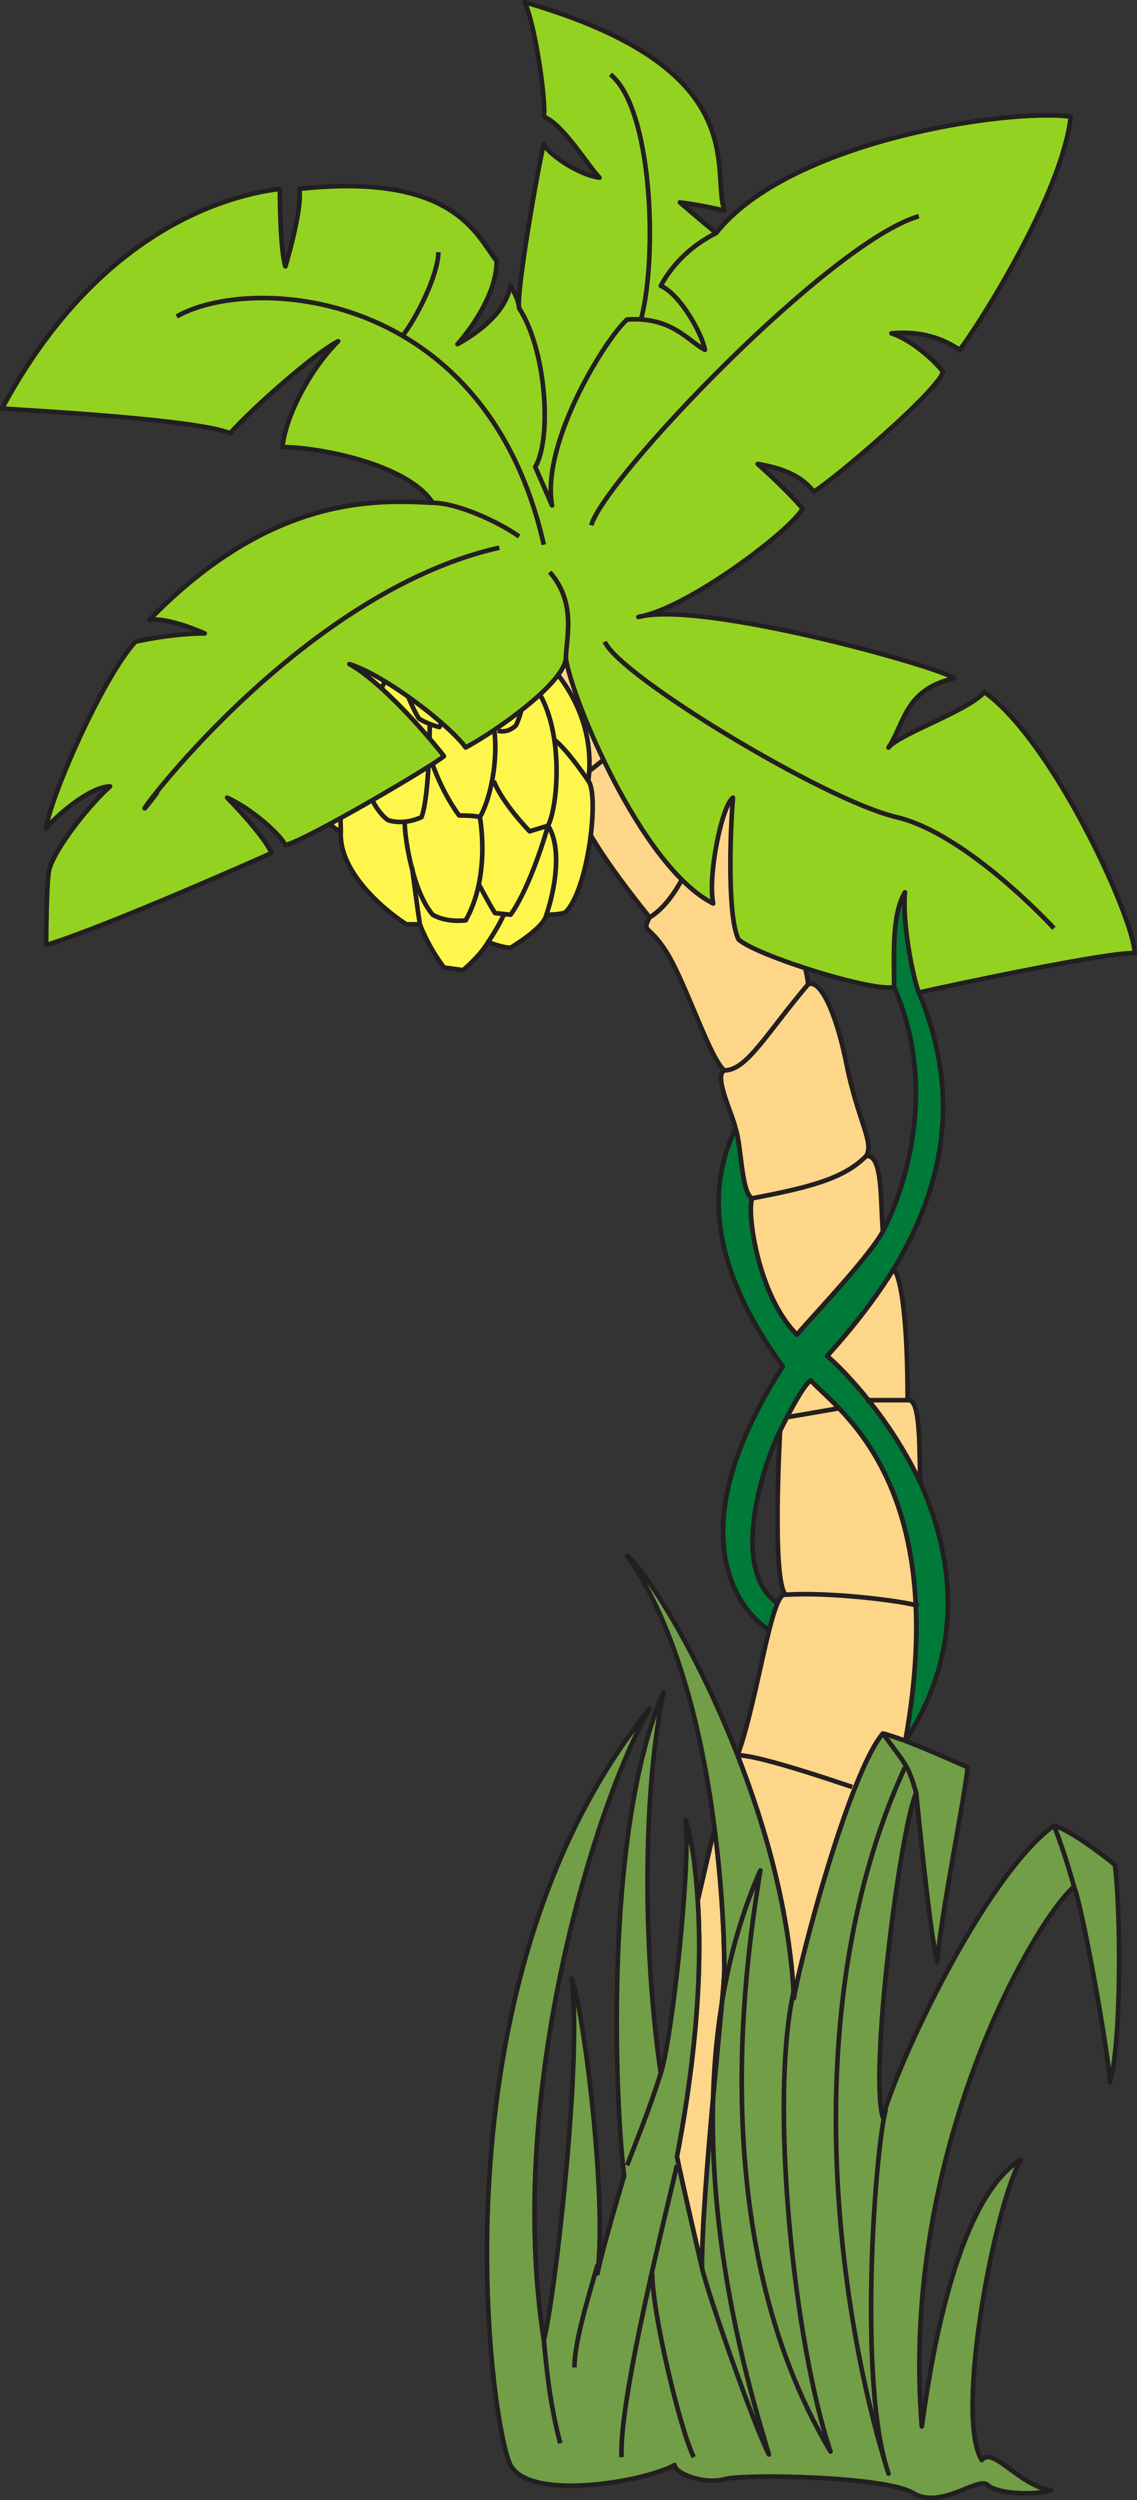 <svg xmlns="http://www.w3.org/2000/svg" width="248.413" height="545.851"><rect width="100%" height="100%" fill="#333333" stroke="none"/><path fill="#007a38" d="M160.713 246.437c1.227 3.098 1.227 13.969 3.602 15.192-1.152 3.023 1.223 21.168 9.793 29.738 4.246-4.899 15.766-16.992 18.789-22.535 2.953-5.403 13.105-29.09 2.45-53.356 0-6.695-.575-15.765 2.374-20.664-.644 6.7 1.801 18.867 3.028 21.89 9.789 23.4 4.824 43.2-5.473 60.337-4.176 6.765-9.219 13.101-14.547 19.008 4.25 3.671 13.898 13.894 20.379 27.718 6.984 15.696 10.078 35.856-3.313 56.305 10.223-56.664-15.265-72.578-20.664-78.695-1.8 1.222-5.472 8.566-6.695 11.015-3.098 6.047-11.52 29.735-.648 37.582l-1.227 6.121c-5.973-3.023-21.742-20.085 2.45-57.742-4.895-6.984-21.239-29.52-10.298-51.914"/><path fill="none" stroke="#231f20" stroke-linejoin="round" stroke-width="1.008" d="M160.713 246.437c1.227 3.098 1.227 13.969 3.602 15.192-1.152 3.023 1.223 21.168 9.793 29.738 4.246-4.899 15.766-16.992 18.789-22.535 2.953-5.403 13.105-29.09 2.45-53.356 0-6.695-.575-15.765 2.374-20.664-.644 6.7 1.801 18.867 3.028 21.89 9.789 23.4 4.824 43.2-5.473 60.337-4.176 6.765-9.219 13.101-14.547 19.008 4.25 3.671 13.898 13.894 20.379 27.718 6.984 15.696 10.078 35.856-3.313 56.305 10.223-56.664-15.265-72.578-20.664-78.695-1.8 1.222-5.472 8.566-6.695 11.015-3.098 6.047-11.52 29.735-.648 37.582l-1.227 6.121c-5.973-3.023-21.742-20.085 2.45-57.742-4.895-6.984-21.239-29.52-10.298-51.914zm0 0"/><path fill="#fdd68a" d="M192.897 268.832c-3.023 5.543-14.543 17.637-18.79 22.535-8.57-8.57-10.944-26.715-9.792-29.738-2.375-1.223-2.375-12.094-3.602-15.192-.574-3.023-4.894-11.59-2.445-12.742-3.023-2.45-7.922-17.57-12.098-24.914-4.246-7.27-6.117-4.895-4.246-8.496-4.32-5.473-20.09-24.91-15.84-29.809-4.824-6.047-24.914-29.16-8.496-36.36 16.344-7.343 23.184 18.216 26.133 24.192 2.45-1.222 12.098 3.672 18.219 20.739 1.727-.649 13.969 27.289 14.613 35.855 2.45-1.223 5.977 5.328 8.426 17.567 2.45 12.167 6.121 17.066 4.246 19.945 3.672-.574 3.098 9.793 3.672 16.418"/><path fill="none" stroke="#231f20" stroke-linejoin="round" stroke-width="1.008" d="M192.897 268.832c-3.023 5.543-14.543 17.637-18.79 22.535-8.57-8.57-10.944-26.715-9.792-29.738-2.375-1.223-2.375-12.094-3.602-15.192-.574-3.023-4.894-11.59-2.445-12.742-3.023-2.45-7.922-17.57-12.098-24.914-4.246-7.27-6.117-4.895-4.246-8.496-4.32-5.473-20.09-24.91-15.84-29.809-4.824-6.047-24.914-29.16-8.496-36.36 16.344-7.343 23.184 18.216 26.133 24.192 2.45-1.222 12.098 3.672 18.219 20.739 1.727-.649 13.969 27.289 14.613 35.855 2.45-1.223 5.977 5.328 8.426 17.567 2.45 12.167 6.121 17.066 4.246 19.945 3.672-.574 3.098 9.793 3.672 16.418zm0 0"/><path fill="#fdd68a" d="M197.795 380.07c-2.015-.719-3.886-1.367-4.898-1.586-7.344 8.57-18.215 49.824-19.437 57.746-.938-18.719-6.122-37.152-12.313-52.992 4.39-11.953 7.414-36.289 10.512-35.062-3.098-2.954-1.223-35.786-1.223-35.786 1.223-2.449 4.895-9.793 6.695-11.015 5.399 6.117 30.887 22.031 20.664 78.695"/><path fill="none" stroke="#231f20" stroke-linejoin="round" stroke-width="1.008" d="M197.795 380.07c-2.015-.719-3.886-1.367-4.898-1.586-7.344 8.57-18.215 49.824-19.437 57.746-.938-18.719-6.122-37.152-12.313-52.992 4.39-11.953 7.414-36.289 10.512-35.062-3.098-2.954-1.223-35.786-1.223-35.786 1.223-2.449 4.895-9.793 6.695-11.015 5.399 6.117 30.887 22.031 20.664 78.695zm0 0"/><path fill="#fdd68a" d="M201.108 323.765c-6.48-13.824-16.129-24.046-20.379-27.718 5.328-5.907 10.371-12.243 14.547-19.008 1.8 2.23 3.023 12.453 3.023 28.656 3.094-.648 2.45 12.453 2.809 18.07"/><path fill="none" stroke="#231f20" stroke-linejoin="round" stroke-width="1.008" d="M201.108 323.765c-6.48-13.824-16.129-24.046-20.379-27.718 5.328-5.907 10.371-12.243 14.547-19.008 1.8 2.23 3.023 12.453 3.023 28.656 3.094-.648 2.45 12.453 2.809 18.07zm0 0"/><path fill="#fdd68a" d="M156.108 399.148c2.086 16.059 2.16 28.801 2.16 30.961 0 4.899-4.898 47.375-4.898 65.016 0 0-4.246-18.215-5.473-24.262 4.754-24.914 5.402-43.273 4.54-55.875l3.67-15.84"/><path fill="none" stroke="#231f20" stroke-linejoin="round" stroke-width="1.008" d="M156.108 399.148c2.086 16.059 2.16 28.801 2.16 30.961 0 4.899-4.898 47.375-4.898 65.016 0 0-4.246-18.215-5.473-24.262 4.754-24.914 5.402-43.273 4.54-55.875zm30.094-9c-3.672-1.222-20.95-7.125-25.055-6.91m10.512-35.062c9.07-.649 24.914 1.222 29.09 2.445m-2.449-44.926h-9.075m-6.117 1.797-10.875 1.875m-7.918-47.738c12.816-2.446 20.016-4.32 24.91-9.215m-12.672-37.512c-9.215 10.871-13.39 18.793-18.285 18.793m-16.344-33.41c4.246-2.445 7.2-8.566 7.2-8.566m-23.039-21.243 6.046-4.824"/><path fill="#719e47" d="M152.436 414.988c-.504-8.566-1.586-14.469-2.664-17.637 1.223 9.14-2.953 47.95-5.402 55.293-3.598-24.336-4.317-58.965.578-83.23-13.465 31.61-10.367 92.305-8.57 105.625 0 0-4.895 16.27-5.833 21.312 2.16-16.992-3.238-58.898-5.687-64.37 2.45 16.417-3.598 69.769-6.047 78.913-8.496-54.578 11.734-118.297 23.113-137.808-48.601 60.12-34.632 157.25-30.382 165.097 4.171 7.989 29.23 3.672 35.851 0 0 1.871 6.625 4.32 10.875 3.094 4.32-1.223 35.277-.648 41.254 3.024 5.906 3.671 14.328-3.672 16.2-1.797 1.8 1.797 9.144 2.445 13.898 1.222-7.2-1.222-12.672-9.718-15.121-6.625-6.047-9.793 3.023-56.52 8.566-65.59-15.191 9.07-20.445 49.75-21.672 58.247-4.82-60.122 24.7-110.52 33.266-117.864 1.726 4.32 7.199 34.055 7.847 42.625 2.45-7.992 2.45-36.504 1.082-47.379 0 0-8.93-7.343-13.32-8.566-15.191 11.016-34.418 52.273-37.371 63.719-3.023-9.649 3.676-62.496 7.273-70.918 0 0 3.024 31.535 4.61 36.933.648-9.644 6.117-36.359 6.625-42.476 0 0-7.852-3.531-13.61-5.762-2.015-.719-3.886-1.367-4.898-1.586-7.344 8.57-18.215 49.824-19.438 57.746-.937-18.719-6.12-37.152-12.312-52.992-9.07-23.328-20.375-40.61-24.117-43.559 11.23 15.91 16.629 40.176 19.078 59.47 2.086 16.058 2.16 28.8 2.16 30.96 0 4.899-4.898 47.375-4.898 65.016 0 0-4.246-18.215-5.473-24.262 4.754-24.914 5.402-43.273 4.54-55.875"/><path fill="none" stroke="#231f20" stroke-linejoin="round" stroke-width="1.008" d="M152.436 414.988c-.504-8.566-1.586-14.469-2.664-17.637 1.223 9.14-2.953 47.95-5.402 55.293-3.598-24.336-4.317-58.965.578-83.23-13.465 31.61-10.367 92.305-8.57 105.625 0 0-4.895 16.27-5.833 21.312 2.16-16.992-3.238-58.898-5.687-64.37 2.45 16.417-3.598 69.769-6.047 78.913-8.496-54.578 11.734-118.297 23.113-137.808-48.601 60.12-34.632 157.25-30.382 165.097 4.171 7.989 29.23 3.672 35.851 0 0 1.871 6.625 4.32 10.875 3.094 4.32-1.223 35.277-.648 41.254 3.024 5.906 3.671 14.328-3.672 16.2-1.797 1.8 1.797 9.144 2.445 13.898 1.222-7.2-1.222-12.672-9.718-15.121-6.625-6.047-9.793 3.023-56.52 8.566-65.59-15.191 9.07-20.445 49.75-21.672 58.247-4.82-60.122 24.7-110.52 33.266-117.864 1.726 4.32 7.199 34.055 7.847 42.625 2.45-7.992 2.45-36.504 1.082-47.379 0 0-8.93-7.343-13.32-8.566-15.191 11.016-34.418 52.273-37.371 63.719-3.023-9.649 3.676-62.496 7.273-70.918 0 0 3.024 31.535 4.61 36.933.648-9.644 6.117-36.359 6.625-42.476 0 0-7.852-3.531-13.61-5.762-2.015-.719-3.886-1.367-4.898-1.586-7.344 8.57-18.215 49.824-19.437 57.746-.938-18.719-6.122-37.152-12.313-52.992-9.07-23.328-20.375-40.61-24.117-43.559 11.23 15.91 16.629 40.176 19.078 59.47 2.086 16.058 2.16 28.8 2.16 30.96 0 4.899-4.898 47.375-4.898 65.016 0 0-4.246-18.215-5.473-24.262 4.754-24.914 5.402-43.273 4.54-55.875zm0 0"/><path fill="none" stroke="#231f20" stroke-linejoin="round" stroke-width="1.008" d="M122.413 533.43c-2.305-8.567-3.028-16.56-3.602-22.536m11.734-16.418c-2.445 8.57-5.039 17.067-5.039 22.395m10.297 19.582c-.648-12.817 10.367-55.871 12.094-63.719m-3.527-20.09c-3.094 9.649-5.543 15.196-7.34 20.09"/><path fill="none" stroke="#231f20" stroke-linejoin="round" stroke-width="1.008" d="M142.499 496.351c0 8.567 6.046 33.985 9.074 40.102m1.797-41.328c1.226 5.472 10.945 33.41 14.617 40.754-3.098-11.016-24.77-75.387-1.871-127.512-2.45 15.766-13.32 78.91 15.336 126.863-7.992-23.687-13.465-76.61-7.992-100.8m20.085 26.062c-2.445 9.144-6.117 60.191.579 79.562-10.227-32.183-21.243-100.152 3.597-154.222"/><path fill="none" stroke="#231f20" stroke-linejoin="round" stroke-width="1.008" d="M192.897 378.484c5.402 7.348 5.402 6.77 7.273 12.89m30.098 7.2c2.445 6.121 4.39 13.32 4.39 13.32"/><path fill="#fff64d" d="M97.573 129.797c1.726-5.473 6.62-10.223 10.941-7.344 4.25 3.098 4.899 9.793 4.899 9.793-4.32 1.222-4.899 4.32-4.899 4.32 6.696 2.305 22.465 15.192 20.016 33.91 2.449 3.028 0 23.692-4.895 28.586-.578.649-4.25.649-4.25.649-.574 2.953-7.843 7.199-7.843 7.199-1.801 0-4.899-1.223-4.899-1.223-1.8 3.094-5.473 6.117-5.473 6.117l-4.175-.574c-3.672-4.894-5.254-9.433-5.254-9.433h-2.953c-3.024-1.871-14.907-10.657-14.329-20.305-2.449-.645-10.296-8.566-6.695-21.309 3.672-12.746 11.016-32.832 29.809-30.386"/><path fill="none" stroke="#231f20" stroke-linejoin="round" stroke-width="1.008" d="M97.573 129.797c1.726-5.473 6.62-10.223 10.941-7.344 4.25 3.098 4.899 9.793 4.899 9.793-4.32 1.223-4.899 4.32-4.899 4.32 6.696 2.305 22.465 15.192 20.016 33.91 2.449 3.028 0 23.692-4.895 28.586-.578.649-4.25.649-4.25.649-.574 2.953-7.843 7.199-7.843 7.199-1.801 0-4.899-1.223-4.899-1.223-1.8 3.094-5.473 6.117-5.473 6.117l-4.175-.574c-3.672-4.894-5.254-9.433-5.254-9.433h-2.953c-3.024-1.871-14.907-10.657-14.328-20.305-2.45-.645-10.297-8.566-6.696-21.309 3.672-12.746 11.016-32.832 29.809-30.386zm0 0"/><path fill="none" stroke="#231f20" stroke-linejoin="round" stroke-width="1.008" d="M88.428 179.62c0 3.673 1.871 15.192 6.117 20.09 3.028 1.801 7.204 1.223 7.204 1.223 5.543-9.793 3.093-22.535 3.093-22.535"/><path fill="none" stroke="#231f20" stroke-linejoin="round" stroke-width="1.008" d="M119.385 199.71c1.875-5.542 3.457-14.542.364-19.44-4.25 14.542-8.207 19.44-8.207 19.44l-3.387-.359c-.863-1.226-3.602-6.41-3.602-6.41m2.09 12.746c2.45-3.672 3.313-5.761 3.313-5.761m-18.216 1.871c-.507-3.094-1.73-12.528-1.73-12.528m3.887-24.191c2.45 7.848 6.41 12.96 6.41 12.96 3.672 0 4.535.36 4.535.36 3.024-4.894 6.985-23.328-3.093-32.183"/><path fill="none" stroke="#231f20" stroke-linejoin="round" stroke-width="1.008" d="M107.866 170.476c1.875 4.899 7.847 11.016 7.847 11.016l4.036-1.223c2.445-4.894 3.886-24.984-5.114-32.832"/><path fill="none" stroke="#231f20" stroke-linejoin="round" stroke-width="1.008" d="M121.26 161.62c3.024 2.45 7.27 8.856 7.27 8.856m-54.07 11.016c0-2.445-.864-13.965 3.312-19.512"/><path fill="none" stroke="#231f20" stroke-linejoin="round" stroke-width="1.008" d="M70.788 151.758c-2.45 10.222.648 13.535 4.32 17.207m2.445-30.672c-2.445 3.672-3.093 11.015.578 14.687-1.8 5.328.649 21.746 6.625 26.067 3.672 1.222 7.344-.649 7.344-.649 1.797-4.894 1.797-20.664 1.797-20.664"/><path fill="none" stroke="#231f20" stroke-linejoin="round" stroke-width="1.008" d="M95.124 132.894c-7.559 5.758-10.946 16.633-13.032 19.727-.867 0-3.96.36-3.96.36"/><path fill="none" stroke="#231f20" stroke-linejoin="round" stroke-width="1.008" d="M87.202 142.543c-.864 3.96 3.097 12.527 4.32 14.328 1.8 1.223 4.465 1.87 4.465 1.87 3.098-5.542 9.793-12.526 3.312-24.41m9.43 25.204c2.45.648 4.035-1.227 4.035-1.227 3.313-7.199 2.446-17.566-7.344-24.191"/><path fill="#94d221" d="M156.467 50.886c-3.672-3.023-7.922-6.695-7.922-6.695 4.825.574 9.723 1.797 9.723 1.797-3.023-9.07 6.621-30.957-43.633-45.504 2.305 4.899 4.75 21.89 4.176 24.984 4.246 1.731 9.29 10.227 12.168 13.32-4.895-.648-11.594-5.542-12.168-7.343-1.223 4.898-6.047 32.184-5.398 35.856 0-1.872-1.871-4.895-1.871-4.895-1.227 6.121-7.348 10.367-11.594 12.742 3.672-4.176 8.566-11.52 8.566-18.14-4.32-5.473-9.215-19.442-43.129-15.77.649 3.527-1.797 12.742-3.023 16.918-1.223-3.598-1.223-16.918-1.223-16.918C47.17 42.965 20.385 52.109.444 89.188c7.2.507 42.48 2.378 49.824 5.402 5.399-5.977 18.719-17.641 23.613-20.086-6.117 6.047-11.52 16.414-12.168 23.109 7.848 0 27.364 3.672 32.832 12.168-12.093-.648-35.207-1.871-61.918 25.562 4.176-.648 12.094 2.95 12.094 2.95-7.344 0-15.117 1.8-15.117 1.8-7.344 7.993-18.863 34.633-19.512 40.754 2.446-3.027 9.72-9.144 13.965-9.144-4.246 3.672-12.094 13.465-13.316 18.215-.649 3.023-.649 16.418-.649 16.418 13.965-4.32 49.246-20.09 49.246-20.09-1.87-4.176-9.718-12.098-9.718-12.098 5.398 2.45 11.52 7.922 12.742 10.371 4.898-1.226 32.762-17.64 34.633-19.441-4.32-5.543-13.97-16.414-20.664-20.09 7.847 2.45 21.886 13.32 25.418 18.219 6.765-3.672 21.308-13.899 21.886-19.442 1.223 8.567 16.418 45.504 32.184 53.496-1.223-6.12 1.871-21.312 4.32-23.113-.648 7.922-1.222 26.137 1.223 30.961 4.176 3.672 29.738 11.594 33.984 10.367 0-6.695-.574-15.765 2.375-20.664-.644 6.7 1.801 18.867 3.028 21.89 5.253-1.226 42.336-9.144 47.16-8.57 0-7.199-17.64-46.152-32.832-57.023-3.672 4.176-18.504 9.074-20.953 12.098 3.597-5.473 3.597-12.672 14.328-15.121-3.024-2.45-55.082-17.063-68.977-13.39 10.871-1.802 33.985-19.442 35.856-23.688-3.672-4.32-9.793-9.723-9.793-9.723 7.343 1.226 10.37 3.672 12.242 6.047 4.176-2.375 27.648-22.39 28.222-26.207-2.808-3.528-7.703-7.2-11.23-8.352 6.621-.574 11.23 1.153 14.902 3.602 4.176-5.403 22.391-34.059 24.266-50.907-13.969-1.87-61.707 5.403-77.473 25.418"/><path fill="none" stroke="#231f20" stroke-linejoin="round" stroke-width="1.008" d="M156.467 50.886c-3.672-3.023-7.922-6.695-7.922-6.695 4.825.574 9.723 1.797 9.723 1.797-3.023-9.07 6.621-30.957-43.633-45.504 2.305 4.899 4.75 21.89 4.176 24.985 4.246 1.73 9.29 10.226 12.168 13.32-4.894-.649-11.594-5.543-12.168-7.344-1.223 4.899-6.047 32.184-5.398 35.856 0-1.872-1.871-4.895-1.871-4.895-1.227 6.121-7.348 10.367-11.594 12.742 3.672-4.176 8.566-11.52 8.566-18.14-4.32-5.473-9.215-19.442-43.129-15.77.649 3.527-1.797 12.742-3.023 16.918-1.223-3.598-1.223-16.918-1.223-16.918C47.17 42.965 20.385 52.109.444 89.188c7.2.507 42.48 2.378 49.824 5.402 5.399-5.977 18.719-17.641 23.613-20.086-6.117 6.047-11.52 16.414-12.168 23.109 7.848 0 27.364 3.672 32.832 12.168-12.093-.648-35.207-1.871-61.918 25.563 4.176-.649 12.094 2.949 12.094 2.949-7.344 0-15.117 1.8-15.117 1.8-7.344 7.993-18.863 34.633-19.512 40.754 2.446-3.027 9.72-9.144 13.965-9.144-4.246 3.672-12.094 13.465-13.316 18.215-.649 3.023-.649 16.418-.649 16.418 13.965-4.32 49.246-20.09 49.246-20.09-1.87-4.176-9.718-12.098-9.718-12.098 5.398 2.45 11.52 7.922 12.742 10.371 4.898-1.226 32.762-17.64 34.633-19.441-4.32-5.543-13.97-16.414-20.664-20.09 7.847 2.45 21.886 13.32 25.418 18.219 6.765-3.672 21.308-13.899 21.886-19.442 1.223 8.567 16.418 45.504 32.184 53.496-1.223-6.12 1.871-21.312 4.32-23.113-.648 7.922-1.222 26.137 1.223 30.961 4.176 3.672 29.738 11.594 33.984 10.367 0-6.695-.574-15.765 2.375-20.664-.644 6.7 1.801 18.867 3.028 21.89 5.253-1.226 42.336-9.144 47.16-8.57 0-7.199-17.64-46.152-32.832-57.023-3.672 4.176-18.504 9.074-20.953 12.098 3.597-5.473 3.597-12.672 14.328-15.121-3.024-2.45-55.082-17.063-68.977-13.39 10.871-1.802 33.985-19.442 35.856-23.688-3.672-4.32-9.793-9.723-9.793-9.723 7.343 1.226 10.37 3.672 12.242 6.047 4.176-2.375 27.648-22.39 28.222-26.207-2.808-3.528-7.703-7.2-11.23-8.352 6.621-.574 11.23 1.153 14.902 3.602 4.176-5.403 22.391-34.059 24.266-50.906-13.969-1.872-61.707 5.402-77.473 25.417zm0 0"/><path fill="none" stroke="#231f20" stroke-linejoin="round" stroke-width="1.008" d="M38.604 69.101c15.84-9.144 67.461-6.695 80.207 49.825"/><path fill="none" stroke="#231f20" stroke-linejoin="round" stroke-width="1.008" d="M87.85 73.422c3.024-3.672 7.922-13.465 7.922-18.36m17.641 62.063c-4.32-3.094-13.465-7.344-18.868-7.344m-60.117 63.145c-14.043 18.793 26.133-42.48 74.664-53.352m20.086-4.894c2.953-10.297 52.274-61.922 71.57-67.465m-44.281 3.671c-7.343 3.672-10.8 9.07-12.097 11.52 4.175 1.8 9 10.367 9.648 13.969-3.672-1.871-7.2-7.274-16.988-6.625-4.324 3.672-18.867 26.64-16.418 40.605l-3.672-8.422c3.672-6.12 2.445-25.558-3.527-34.632"/><path fill="none" stroke="#231f20" stroke-linejoin="round" stroke-width="1.008" d="M140.053 69.75c3.668-13.969 2.446-46.153-6.699-53.496m-9.719 127.511c0-4.246 2.45-12.093-3.527-18.863m12.023 15.192c3.024 7.343 47.954 34.632 63.72 38.304 15.554 3.672 34.417 24.266 34.417 24.266"/></svg>
